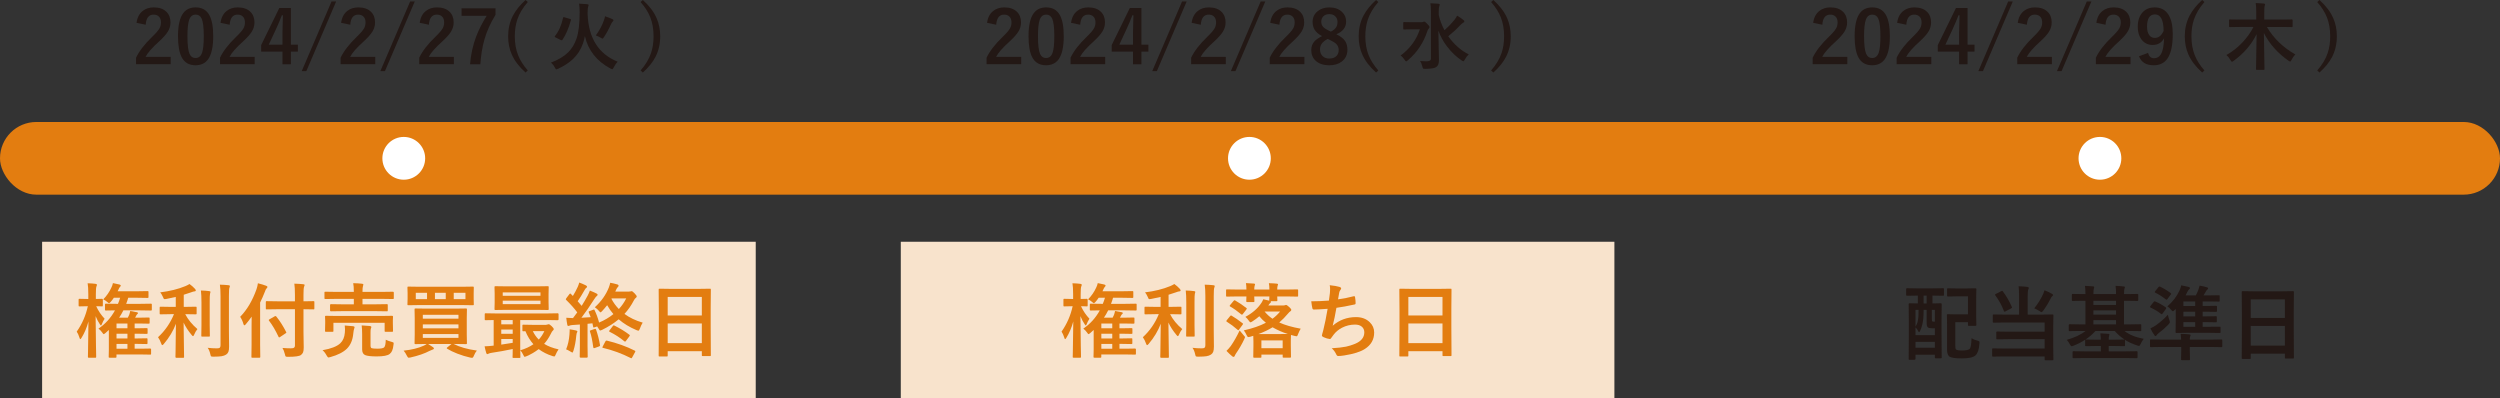 <?xml version="1.0" encoding="UTF-8"?><svg id="b" xmlns="http://www.w3.org/2000/svg" viewBox="0 0 614.364 97.906"><rect x="0" y="0" width="614.364" height="97.906" fill="#333333" stroke="none"/><defs><style>.d{fill:#fff;}.e{fill:#f8e3cc;}.f{fill:#e37d10;}.g{fill:#231815;}</style></defs><g id="c"><g><rect class="f" x="0" y="29.977" width="614.364" height="17.858" rx="8.929" ry="8.929"/><circle class="d" cx="99.225" cy="38.906" r="5.257"/><circle class="d" cx="307.037" cy="38.906" r="5.257"/><circle class="d" cx="516.05" cy="38.906" r="5.257"/><g><path class="g" d="M33.556,5.616c.164-1.295,.677-2.276,1.538-2.944,.727-.568,1.626-.853,2.698-.853,1.342,0,2.379,.363,3.111,1.09,.662,.65,.993,1.521,.993,2.61,0,.82-.229,1.591-.686,2.312-.41,.645-1.107,1.424-2.092,2.338-1.734,1.553-2.851,2.824-3.349,3.814h6.179v1.802h-8.517v-1.6c.779-1.629,2.089-3.328,3.929-5.098,.938-.902,1.55-1.611,1.837-2.127,.24-.428,.36-.914,.36-1.459,0-.639-.185-1.128-.554-1.468-.316-.293-.732-.439-1.248-.439-1.189,0-1.84,.829-1.951,2.487l-2.25-.466Z"/><path class="g" d="M48.084,1.819c1.523,0,2.637,.618,3.34,1.854,.65,1.154,.976,2.889,.976,5.203,0,2.648-.425,4.553-1.274,5.713-.709,.967-1.737,1.45-3.085,1.45-1.541,0-2.657-.63-3.349-1.89-.633-1.16-.949-2.906-.949-5.238,0-2.637,.428-4.529,1.283-5.678,.703-.943,1.723-1.415,3.059-1.415Zm0,1.775c-.773,0-1.307,.431-1.6,1.292-.281,.809-.422,2.142-.422,3.999,0,2.127,.176,3.583,.527,4.368,.293,.668,.776,1.002,1.45,1.002,.791,0,1.336-.448,1.635-1.345,.27-.814,.404-2.156,.404-4.025,0-2.115-.176-3.554-.527-4.315-.293-.65-.782-.976-1.468-.976Z"/><path class="g" d="M54.193,5.616c.164-1.295,.677-2.276,1.538-2.944,.727-.568,1.626-.853,2.698-.853,1.342,0,2.379,.363,3.111,1.09,.662,.65,.993,1.521,.993,2.61,0,.82-.229,1.591-.686,2.312-.41,.645-1.107,1.424-2.092,2.338-1.734,1.553-2.851,2.824-3.349,3.814h6.179v1.802h-8.517v-1.6c.779-1.629,2.089-3.328,3.929-5.098,.938-.902,1.55-1.611,1.837-2.127,.24-.428,.36-.914,.36-1.459,0-.639-.185-1.128-.554-1.468-.316-.293-.732-.439-1.248-.439-1.189,0-1.84,.829-1.951,2.487l-2.25-.466Z"/><path class="g" d="M71.49,1.96V10.978h1.714v1.696h-1.714v3.111h-2.074v-3.111h-5.238v-1.591l4.465-9.123h2.848Zm-2.074,9.018v-3.023c0-.961,.035-2.364,.105-4.21h-.246c-.41,1.078-.92,2.276-1.529,3.595l-1.696,3.639h3.366Z"/><path class="g" d="M82.608,.36l-7.33,17.121h-1.134L81.474,.36h1.134Z"/><path class="g" d="M83.83,5.616c.164-1.295,.677-2.276,1.538-2.944,.727-.568,1.626-.853,2.698-.853,1.342,0,2.379,.363,3.111,1.09,.662,.65,.993,1.521,.993,2.61,0,.82-.229,1.591-.686,2.312-.41,.645-1.107,1.424-2.092,2.338-1.734,1.553-2.851,2.824-3.349,3.814h6.179v1.802h-8.517v-1.6c.779-1.629,2.089-3.328,3.929-5.098,.938-.902,1.55-1.611,1.837-2.127,.24-.428,.36-.914,.36-1.459,0-.639-.185-1.128-.554-1.468-.316-.293-.732-.439-1.248-.439-1.189,0-1.84,.829-1.951,2.487l-2.25-.466Z"/><path class="g" d="M101.926,.36l-7.33,17.121h-1.134L100.792,.36h1.134Z"/><path class="g" d="M103.148,5.616c.164-1.295,.677-2.276,1.538-2.944,.727-.568,1.626-.853,2.698-.853,1.342,0,2.379,.363,3.111,1.09,.662,.65,.993,1.521,.993,2.61,0,.82-.229,1.591-.686,2.312-.41,.645-1.107,1.424-2.092,2.338-1.734,1.553-2.851,2.824-3.349,3.814h6.179v1.802h-8.517v-1.6c.779-1.629,2.089-3.328,3.929-5.098,.938-.902,1.55-1.611,1.837-2.127,.24-.428,.36-.914,.36-1.459,0-.639-.185-1.128-.554-1.468-.316-.293-.732-.439-1.248-.439-1.189,0-1.84,.829-1.951,2.487l-2.25-.466Z"/><path class="g" d="M121.772,2.048v1.6c-1.219,1.969-2.124,3.979-2.716,6.029-.521,1.811-.858,3.847-1.011,6.108h-2.531c.199-2.42,.7-4.69,1.503-6.812,.621-1.629,1.479-3.325,2.575-5.089h-6.17v-1.837h8.35Z"/><path class="g" d="M129.7,.501c-1.219,1.389-2.077,2.824-2.575,4.307-.41,1.219-.615,2.587-.615,4.104,0,1.74,.272,3.293,.817,4.658,.504,1.271,1.295,2.52,2.373,3.744l-.545,.51c-1.582-1.406-2.713-2.886-3.393-4.438-.592-1.342-.888-2.833-.888-4.474,0-1.852,.39-3.533,1.169-5.045,.697-1.336,1.734-2.625,3.111-3.867l.545,.501Z"/><path class="g" d="M151.804,15.17c-.404,.404-.735,.873-.993,1.406-.135,.287-.255,.431-.36,.431-.076,0-.214-.053-.413-.158-3.416-1.828-5.517-4.491-6.302-7.989-.135,.715-.29,1.312-.466,1.793-.527,1.523-1.351,2.812-2.47,3.867-.938,.891-2.153,1.685-3.647,2.382-.234,.094-.378,.141-.431,.141-.111,0-.231-.138-.36-.413-.24-.492-.565-.905-.976-1.239,1.834-.697,3.255-1.55,4.263-2.558,.879-.879,1.547-1.978,2.004-3.296,.527-1.471,.791-3.636,.791-6.495,0-.873-.044-1.588-.132-2.145,.592,.018,1.266,.062,2.021,.132,.217,.035,.325,.117,.325,.246,0,.076-.041,.196-.123,.36-.076,.217-.12,.656-.132,1.318v.554c.24,5.889,2.707,9.776,7.4,11.663Zm-13.087-10.925l1.389,.413c.146,.047,.22,.103,.22,.167,0,.023-.009,.064-.026,.123-.545,1.986-1.239,3.601-2.083,4.843-.059,.076-.12,.114-.185,.114-.041,0-.114-.021-.22-.062l-1.292-.642c-.141-.07-.211-.138-.211-.202,0-.035,.023-.082,.07-.141,.92-1.119,1.585-2.616,1.995-4.491,.029-.111,.076-.167,.141-.167,.029,0,.097,.015,.202,.044Zm7.699,4.465c.908-1.254,1.57-2.484,1.986-3.691,.158-.434,.252-.773,.281-1.02,.738,.252,1.327,.478,1.767,.677,.205,.105,.308,.208,.308,.308s-.053,.196-.158,.29c-.158,.129-.29,.319-.396,.571-.562,1.248-1.157,2.341-1.784,3.278-.164,.252-.278,.378-.343,.378-.076,0-.22-.073-.431-.22-.434-.252-.844-.442-1.23-.571Z"/><path class="g" d="M157.974,0c1.57,1.412,2.698,2.897,3.384,4.456,.592,1.348,.888,2.833,.888,4.456,0,1.869-.387,3.557-1.16,5.062-.691,1.33-1.729,2.613-3.111,3.85l-.554-.51c1.225-1.389,2.083-2.821,2.575-4.298,.41-1.213,.615-2.581,.615-4.104,0-1.746-.27-3.299-.809-4.658-.51-1.283-1.304-2.534-2.382-3.753l.554-.501Z"/></g><g><path class="g" d="M242.569,5.616c.164-1.295,.677-2.276,1.538-2.944,.727-.568,1.626-.853,2.698-.853,1.342,0,2.379,.363,3.111,1.09,.662,.65,.993,1.521,.993,2.61,0,.82-.229,1.591-.686,2.312-.41,.645-1.107,1.424-2.092,2.338-1.734,1.553-2.851,2.824-3.349,3.814h6.179v1.802h-8.517v-1.6c.779-1.629,2.089-3.328,3.929-5.098,.938-.902,1.55-1.611,1.837-2.127,.24-.428,.36-.914,.36-1.459,0-.639-.185-1.128-.554-1.468-.316-.293-.732-.439-1.248-.439-1.189,0-1.84,.829-1.951,2.487l-2.25-.466Z"/><path class="g" d="M257.098,1.819c1.523,0,2.637,.618,3.34,1.854,.65,1.154,.976,2.889,.976,5.203,0,2.648-.425,4.553-1.274,5.713-.709,.967-1.737,1.45-3.085,1.45-1.541,0-2.657-.63-3.349-1.89-.633-1.16-.949-2.906-.949-5.238,0-2.637,.428-4.529,1.283-5.678,.703-.943,1.723-1.415,3.059-1.415Zm0,1.775c-.773,0-1.307,.431-1.6,1.292-.281,.809-.422,2.142-.422,3.999,0,2.127,.176,3.583,.527,4.368,.293,.668,.776,1.002,1.45,1.002,.791,0,1.336-.448,1.635-1.345,.27-.814,.404-2.156,.404-4.025,0-2.115-.176-3.554-.527-4.315-.293-.65-.782-.976-1.468-.976Z"/><path class="g" d="M263.206,5.616c.164-1.295,.677-2.276,1.538-2.944,.727-.568,1.626-.853,2.698-.853,1.342,0,2.379,.363,3.111,1.09,.662,.65,.993,1.521,.993,2.61,0,.82-.229,1.591-.686,2.312-.41,.645-1.107,1.424-2.092,2.338-1.734,1.553-2.851,2.824-3.349,3.814h6.179v1.802h-8.517v-1.6c.779-1.629,2.089-3.328,3.929-5.098,.938-.902,1.55-1.611,1.837-2.127,.24-.428,.36-.914,.36-1.459,0-.639-.185-1.128-.554-1.468-.316-.293-.732-.439-1.248-.439-1.189,0-1.84,.829-1.951,2.487l-2.25-.466Z"/><path class="g" d="M280.503,1.96V10.978h1.714v1.696h-1.714v3.111h-2.074v-3.111h-5.238v-1.591l4.465-9.123h2.848Zm-2.074,9.018v-3.023c0-.961,.035-2.364,.105-4.21h-.246c-.41,1.078-.92,2.276-1.529,3.595l-1.696,3.639h3.366Z"/><path class="g" d="M291.621,.36l-7.33,17.121h-1.134L290.487,.36h1.134Z"/><path class="g" d="M292.843,5.616c.164-1.295,.677-2.276,1.538-2.944,.727-.568,1.626-.853,2.698-.853,1.342,0,2.379,.363,3.111,1.09,.662,.65,.993,1.521,.993,2.61,0,.82-.229,1.591-.686,2.312-.41,.645-1.107,1.424-2.092,2.338-1.734,1.553-2.851,2.824-3.349,3.814h6.179v1.802h-8.517v-1.6c.779-1.629,2.089-3.328,3.929-5.098,.938-.902,1.55-1.611,1.837-2.127,.24-.428,.36-.914,.36-1.459,0-.639-.185-1.128-.554-1.468-.316-.293-.732-.439-1.248-.439-1.189,0-1.84,.829-1.951,2.487l-2.25-.466Z"/><path class="g" d="M310.939,.36l-7.33,17.121h-1.134L309.806,.36h1.134Z"/><path class="g" d="M312.161,5.616c.164-1.295,.677-2.276,1.538-2.944,.727-.568,1.626-.853,2.698-.853,1.342,0,2.379,.363,3.111,1.09,.662,.65,.993,1.521,.993,2.61,0,.82-.229,1.591-.686,2.312-.41,.645-1.107,1.424-2.092,2.338-1.734,1.553-2.851,2.824-3.349,3.814h6.179v1.802h-8.517v-1.6c.779-1.629,2.089-3.328,3.929-5.098,.938-.902,1.55-1.611,1.837-2.127,.24-.428,.36-.914,.36-1.459,0-.639-.185-1.128-.554-1.468-.316-.293-.732-.439-1.248-.439-1.189,0-1.84,.829-1.951,2.487l-2.25-.466Z"/><path class="g" d="M328.395,8.42c1.049,.498,1.778,1.066,2.188,1.705,.357,.557,.536,1.257,.536,2.101,0,1.225-.457,2.188-1.371,2.892-.791,.615-1.811,.923-3.059,.923-1.459,0-2.59-.378-3.393-1.134-.703-.662-1.055-1.532-1.055-2.61,0-.826,.243-1.518,.729-2.074,.41-.469,1.055-.92,1.934-1.354-.885-.457-1.512-.999-1.881-1.626-.305-.521-.457-1.148-.457-1.881,0-1.078,.425-1.957,1.274-2.637,.756-.604,1.699-.905,2.83-.905,1.301,0,2.341,.366,3.12,1.099,.68,.633,1.02,1.424,1.02,2.373,0,1.424-.806,2.467-2.417,3.129Zm-2.118,1.134c-.697,.387-1.192,.791-1.485,1.213-.27,.393-.404,.855-.404,1.389,0,.715,.231,1.277,.694,1.688,.41,.363,.94,.545,1.591,.545,.762,0,1.348-.211,1.758-.633,.363-.369,.545-.855,.545-1.459,0-.574-.179-1.052-.536-1.433-.322-.334-.87-.686-1.644-1.055l-.519-.255Zm.791-1.784c.627-.328,1.063-.697,1.31-1.107,.205-.346,.308-.773,.308-1.283,0-.615-.217-1.102-.65-1.459-.363-.299-.817-.448-1.362-.448-.633,0-1.131,.188-1.494,.562-.322,.334-.483,.771-.483,1.31,0,.51,.155,.932,.466,1.266,.281,.311,.75,.621,1.406,.932l.501,.229Z"/><path class="g" d="M338.713,.501c-1.219,1.389-2.077,2.824-2.575,4.307-.41,1.219-.615,2.587-.615,4.104,0,1.74,.272,3.293,.817,4.658,.504,1.271,1.295,2.52,2.373,3.744l-.545,.51c-1.582-1.406-2.713-2.886-3.393-4.438-.592-1.342-.888-2.833-.888-4.474,0-1.852,.39-3.533,1.169-5.045,.697-1.336,1.734-2.625,3.111-3.867l.545,.501Z"/><path class="g" d="M344.188,13.649c2.303-1.699,3.882-3.847,4.737-6.442h-2.021l-1.872,.035c-.094,0-.149-.012-.167-.035s-.026-.076-.026-.158v-1.424c0-.1,.012-.158,.035-.176s.076-.026,.158-.026l1.872,.035h2.417c.193,0,.337-.023,.431-.07l.123-.062c.035-.018,.064-.026,.088-.026,.176,0,.428,.179,.756,.536,.387,.387,.58,.659,.58,.817,0,.117-.062,.237-.185,.36-.135,.135-.252,.349-.352,.642-.955,2.889-2.558,5.282-4.808,7.181-.205,.17-.337,.255-.396,.255-.088,0-.208-.12-.36-.36-.281-.445-.618-.806-1.011-1.081Zm16.761-.272c-.398,.352-.735,.788-1.011,1.31-.141,.252-.249,.378-.325,.378-.07,0-.214-.073-.431-.22-1.359-.926-2.561-2.08-3.604-3.463-.932-1.23-1.632-2.517-2.101-3.858,.006,.902,.032,2.323,.079,4.263,.041,1.488,.062,2.508,.062,3.059,0,.803-.24,1.356-.721,1.661-.363,.258-1.245,.396-2.646,.413-.287,0-.46-.026-.519-.079-.053-.047-.114-.199-.185-.457-.146-.604-.343-1.066-.589-1.389,.416,.041,.858,.062,1.327,.062,.152,0,.305-.003,.457-.009,.598-.018,.896-.208,.896-.571V2.865c0-.896-.041-1.582-.123-2.057,.943,.029,1.603,.064,1.978,.105,.205,.023,.308,.091,.308,.202,0,.076-.018,.164-.053,.264-.047,.117-.07,.185-.07,.202-.076,.234-.114,.656-.114,1.266v.826c.281,1.277,.75,2.525,1.406,3.744,.955-.838,1.79-1.708,2.505-2.61,.24-.293,.442-.612,.606-.958,.639,.381,1.148,.729,1.529,1.046,.17,.141,.255,.261,.255,.36,0,.117-.085,.22-.255,.308-.223,.111-.539,.381-.949,.809-.668,.738-1.588,1.585-2.76,2.54,1.412,1.998,3.094,3.486,5.045,4.465Z"/><path class="g" d="M366.987,0c1.57,1.412,2.698,2.897,3.384,4.456,.592,1.348,.888,2.833,.888,4.456,0,1.869-.387,3.557-1.16,5.062-.691,1.33-1.729,2.613-3.111,3.85l-.554-.51c1.225-1.389,2.083-2.821,2.575-4.298,.41-1.213,.615-2.581,.615-4.104,0-1.746-.27-3.299-.809-4.658-.51-1.283-1.304-2.534-2.382-3.753l.554-.501Z"/></g><g><path class="g" d="M445.582,5.616c.164-1.295,.677-2.276,1.538-2.944,.727-.568,1.626-.853,2.698-.853,1.342,0,2.379,.363,3.111,1.09,.662,.65,.993,1.521,.993,2.61,0,.82-.229,1.591-.686,2.312-.41,.645-1.107,1.424-2.092,2.338-1.734,1.553-2.851,2.824-3.349,3.814h6.179v1.802h-8.517v-1.6c.779-1.629,2.089-3.328,3.929-5.098,.938-.902,1.55-1.611,1.837-2.127,.24-.428,.36-.914,.36-1.459,0-.639-.185-1.128-.554-1.468-.316-.293-.732-.439-1.248-.439-1.189,0-1.84,.829-1.951,2.487l-2.25-.466Z"/><path class="g" d="M460.11,1.819c1.523,0,2.637,.618,3.34,1.854,.65,1.154,.976,2.889,.976,5.203,0,2.648-.425,4.553-1.274,5.713-.709,.967-1.737,1.45-3.085,1.45-1.541,0-2.657-.63-3.349-1.89-.633-1.16-.949-2.906-.949-5.238,0-2.637,.428-4.529,1.283-5.678,.703-.943,1.723-1.415,3.059-1.415Zm0,1.775c-.773,0-1.307,.431-1.6,1.292-.281,.809-.422,2.142-.422,3.999,0,2.127,.176,3.583,.527,4.368,.293,.668,.776,1.002,1.45,1.002,.791,0,1.336-.448,1.635-1.345,.27-.814,.404-2.156,.404-4.025,0-2.115-.176-3.554-.527-4.315-.293-.65-.782-.976-1.468-.976Z"/><path class="g" d="M466.219,5.616c.164-1.295,.677-2.276,1.538-2.944,.727-.568,1.626-.853,2.698-.853,1.342,0,2.379,.363,3.111,1.09,.662,.65,.993,1.521,.993,2.61,0,.82-.229,1.591-.686,2.312-.41,.645-1.107,1.424-2.092,2.338-1.734,1.553-2.851,2.824-3.349,3.814h6.179v1.802h-8.517v-1.6c.779-1.629,2.089-3.328,3.929-5.098,.938-.902,1.55-1.611,1.837-2.127,.24-.428,.36-.914,.36-1.459,0-.639-.185-1.128-.554-1.468-.316-.293-.732-.439-1.248-.439-1.189,0-1.84,.829-1.951,2.487l-2.25-.466Z"/><path class="g" d="M483.516,1.96V10.978h1.714v1.696h-1.714v3.111h-2.074v-3.111h-5.238v-1.591l4.465-9.123h2.848Zm-2.074,9.018v-3.023c0-.961,.035-2.364,.105-4.21h-.246c-.41,1.078-.92,2.276-1.529,3.595l-1.696,3.639h3.366Z"/><path class="g" d="M494.634,.36l-7.33,17.121h-1.134L493.5,.36h1.134Z"/><path class="g" d="M495.855,5.616c.164-1.295,.677-2.276,1.538-2.944,.727-.568,1.626-.853,2.698-.853,1.342,0,2.379,.363,3.111,1.09,.662,.65,.993,1.521,.993,2.61,0,.82-.229,1.591-.686,2.312-.41,.645-1.107,1.424-2.092,2.338-1.734,1.553-2.851,2.824-3.349,3.814h6.179v1.802h-8.517v-1.6c.779-1.629,2.089-3.328,3.929-5.098,.938-.902,1.55-1.611,1.837-2.127,.24-.428,.36-.914,.36-1.459,0-.639-.185-1.128-.554-1.468-.316-.293-.732-.439-1.248-.439-1.189,0-1.84,.829-1.951,2.487l-2.25-.466Z"/><path class="g" d="M513.952,.36l-7.33,17.121h-1.134l7.33-17.121h1.134Z"/><path class="g" d="M515.174,5.616c.164-1.295,.677-2.276,1.538-2.944,.727-.568,1.626-.853,2.698-.853,1.342,0,2.379,.363,3.111,1.09,.662,.65,.993,1.521,.993,2.61,0,.82-.229,1.591-.686,2.312-.41,.645-1.107,1.424-2.092,2.338-1.734,1.553-2.851,2.824-3.349,3.814h6.179v1.802h-8.517v-1.6c.779-1.629,2.089-3.328,3.929-5.098,.938-.902,1.55-1.611,1.837-2.127,.24-.428,.36-.914,.36-1.459,0-.639-.185-1.128-.554-1.468-.316-.293-.732-.439-1.248-.439-1.189,0-1.84,.829-1.951,2.487l-2.25-.466Z"/><path class="g" d="M527.865,12.999c.24,.873,.721,1.31,1.441,1.31,.844,0,1.468-.419,1.872-1.257,.375-.791,.583-2.004,.624-3.639-.58,1.09-1.515,1.635-2.804,1.635-1.143,0-2.057-.451-2.742-1.354-.609-.803-.914-1.828-.914-3.076,0-1.582,.425-2.807,1.274-3.674,.732-.75,1.688-1.125,2.865-1.125,1.512,0,2.646,.595,3.401,1.784,.709,1.107,1.063,2.707,1.063,4.799,0,2.836-.466,4.875-1.397,6.117-.762,1.014-1.857,1.521-3.287,1.521-1.852,0-3.056-.738-3.612-2.215l2.215-.826Zm3.832-5.405c-.018-2.701-.727-4.052-2.127-4.052-1.295,0-1.942,1.008-1.942,3.023,0,.92,.193,1.626,.58,2.118,.334,.422,.771,.633,1.31,.633,.949,0,1.676-.574,2.18-1.723Z"/><path class="g" d="M541.726,.501c-1.219,1.389-2.077,2.824-2.575,4.307-.41,1.219-.615,2.587-.615,4.104,0,1.74,.272,3.293,.817,4.658,.504,1.271,1.295,2.52,2.373,3.744l-.545,.51c-1.582-1.406-2.713-2.886-3.393-4.438-.592-1.342-.888-2.833-.888-4.474,0-1.852,.39-3.533,1.169-5.045,.697-1.336,1.734-2.625,3.111-3.867l.545,.501Z"/><path class="g" d="M550.295,6.627l-2.303,.035c-.1,0-.161-.015-.185-.044-.018-.023-.026-.082-.026-.176v-1.459c0-.1,.012-.161,.035-.185,.023-.018,.082-.026,.176-.026l2.303,.035h4.166v-1.714c0-1.09-.044-1.869-.132-2.338,.791,.023,1.465,.064,2.021,.123,.188,.023,.281,.085,.281,.185,0,.064-.018,.149-.053,.255l-.07,.211c-.047,.176-.07,.68-.07,1.512v1.767h4.456l2.312-.035c.094,0,.149,.015,.167,.044,.018,.023,.026,.079,.026,.167v1.459c0,.105-.012,.17-.035,.193-.023,.018-.076,.026-.158,.026l-2.312-.035h-3.814c1.641,2.783,3.97,5.033,6.987,6.75-.363,.363-.671,.803-.923,1.318-.141,.287-.252,.431-.334,.431s-.208-.059-.378-.176c-2.684-1.869-4.714-4.146-6.091-6.829l.149,8.877c0,.082-.015,.132-.044,.149-.023,.018-.082,.026-.176,.026h-1.652c-.105,0-.167-.012-.185-.035-.018-.018-.026-.064-.026-.141,0-.135,.009-.639,.026-1.512,.064-2.584,.103-4.948,.114-7.093-1.254,2.561-3.144,4.755-5.669,6.583-.182,.135-.313,.202-.396,.202-.07,0-.185-.132-.343-.396-.275-.498-.612-.92-1.011-1.266,1.43-.785,2.763-1.834,3.999-3.146,1.113-1.189,1.995-2.438,2.646-3.744h-3.48Z"/><path class="g" d="M570,0c1.57,1.412,2.698,2.897,3.384,4.456,.592,1.348,.888,2.833,.888,4.456,0,1.869-.387,3.557-1.16,5.062-.691,1.33-1.729,2.613-3.111,3.85l-.554-.51c1.225-1.389,2.083-2.821,2.575-4.298,.41-1.213,.615-2.581,.615-4.104,0-1.746-.27-3.299-.809-4.658-.51-1.283-1.304-2.534-2.382-3.753l.554-.501Z"/></g><rect class="e" x="10.35" y="59.411" width="175.366" height="38.495"/><rect class="e" x="221.364" y="59.411" width="175.366" height="38.495"/><g><path class="f" d="M20.039,83.008c-.137,.228-.238,.342-.303,.342-.072,0-.137-.114-.195-.342-.208-.658-.436-1.162-.684-1.514,1.328-1.895,2.236-3.975,2.725-6.24h-.225l-1.816,.039c-.111,0-.176-.017-.195-.049-.02-.026-.029-.092-.029-.195v-1.396c0-.111,.013-.176,.039-.195s.088-.029,.186-.029l1.816,.039h.342v-1.172c0-1.179-.055-2.074-.166-2.686,.762,.02,1.41,.064,1.943,.137,.228,.045,.342,.12,.342,.225,0,.123-.039,.264-.117,.42-.098,.221-.146,.846-.146,1.875v1.201l1.523-.039c.13,0,.195,.074,.195,.225v1.396c0,.117-.013,.188-.039,.215-.02,.02-.072,.029-.156,.029-.013,0-.16-.007-.439-.02-.299-.007-.635-.014-1.006-.02,.553,1.178,1.247,2.203,2.08,3.076-.28,.41-.511,.862-.693,1.357-.084,.201-.153,.303-.205,.303-.045,0-.137-.102-.273-.303-.371-.534-.719-1.201-1.045-2.002,.006,2.291,.036,4.7,.088,7.227,.006,.579,.02,1.289,.039,2.129,.006,.391,.01,.605,.01,.645,0,.11-.013,.176-.039,.195s-.084,.029-.176,.029h-1.582c-.111,0-.179-.014-.205-.039-.02-.026-.029-.088-.029-.186,0-.02,.01-.476,.029-1.367,.059-2.617,.094-5.059,.107-7.324-.417,1.529-.983,2.867-1.699,4.014Zm4.16-2.256c1.673-1.12,3.027-2.614,4.062-4.482-.645,.006-1.217,.016-1.719,.029l-.508,.01c-.111,0-.179-.014-.205-.039-.02-.026-.029-.085-.029-.176v-1.25c0-.104,.013-.166,.039-.186s.091-.029,.195-.029l2.686,.039h.273c.221-.521,.397-1.02,.527-1.494h-1.543c-.293,.436-.547,.768-.762,.996-.208,.228-.348,.342-.42,.342-.052,0-.205-.107-.459-.322-.248-.229-.566-.439-.957-.635,.833-.84,1.498-1.801,1.992-2.881,.182-.358,.309-.727,.381-1.104,.436,.078,.97,.191,1.602,.342,.215,.064,.322,.159,.322,.283,0,.091-.075,.208-.225,.352-.104,.11-.238,.357-.4,.742l-.137,.283h4.941l2.422-.039c.104,0,.166,.013,.186,.039,.02,.025,.029,.088,.029,.186v1.23c0,.11-.013,.176-.039,.195s-.084,.029-.176,.029l-2.422-.039h-2.344c-.104,.396-.27,.895-.498,1.494h3.379l2.686-.039c.111,0,.179,.013,.205,.039,.02,.025,.029,.084,.029,.176v1.25c0,.104-.013,.166-.039,.186s-.091,.029-.195,.029l-2.686-.039h-4.072c-.338,.677-.687,1.275-1.045,1.797h2.139c.156-.293,.27-.527,.342-.703,.117-.346,.199-.658,.244-.938,.612,.098,1.162,.198,1.65,.303,.176,.039,.264,.107,.264,.205,0,.078-.045,.156-.137,.234-.091,.059-.179,.166-.264,.322l-.303,.576h1.064l2.256-.039c.117,0,.189,.013,.215,.039,.02,.025,.029,.084,.029,.176v1.084c0,.098-.013,.157-.039,.181-.026,.022-.094,.034-.205,.034l-2.256-.039h-1.182v1.172h.684l2.275-.039c.104,0,.169,.013,.195,.039,.02,.025,.029,.084,.029,.176v.986c0,.098-.011,.157-.034,.181-.023,.022-.086,.034-.19,.034l-2.275-.039h-.684v1.162h.645l2.295-.039c.104,0,.169,.013,.195,.039,.02,.025,.029,.084,.029,.176v.967c0,.104-.011,.169-.034,.195-.023,.025-.086,.039-.19,.039l-2.295-.039h-.645v1.182h1.377l2.461-.039c.137,0,.205,.064,.205,.195v1.064c0,.11-.013,.179-.039,.205-.02,.02-.075,.029-.166,.029l-2.461-.039h-5.84v.576c0,.104-.013,.169-.039,.195-.026,.02-.084,.029-.176,.029h-1.465c-.111,0-.179-.014-.205-.039-.02-.026-.029-.088-.029-.186l.039-1.729v-4.863l-.82,.742c-.241,.195-.387,.293-.439,.293-.072,0-.199-.141-.381-.42-.254-.365-.56-.684-.918-.957Zm4.434-.078h2.686v-1.172h-2.686v1.172Zm0,2.5h2.686v-1.162h-2.686v1.162Zm0,2.52h2.686v-1.182h-2.686v1.182Z"/><path class="f" d="M41.894,77.207l-2.441,.039c-.104,0-.166-.014-.186-.039-.02-.026-.029-.085-.029-.176v-1.445c0-.104,.013-.166,.039-.186s.084-.029,.176-.029l2.441,.039h1.299v-2.441c-.977,.228-1.758,.394-2.344,.498-.182,.032-.306,.049-.371,.049-.111,0-.195-.046-.254-.137-.039-.059-.104-.202-.195-.43-.208-.469-.426-.837-.654-1.104,2.344-.287,4.404-.798,6.182-1.533,.377-.156,.716-.329,1.016-.518,.501,.357,.951,.755,1.348,1.191,.13,.156,.195,.283,.195,.381,0,.162-.127,.244-.381,.244-.124,.006-.417,.094-.879,.264-1.009,.332-1.576,.518-1.699,.557v2.979h.518l2.422-.039c.104,0,.169,.013,.195,.039,.02,.025,.029,.084,.029,.176v1.445c0,.104-.016,.166-.049,.186-.02,.02-.078,.029-.176,.029l-2.422-.039h-.156c.709,1.348,1.709,2.568,2.998,3.662-.299,.357-.566,.816-.801,1.377-.098,.24-.189,.361-.273,.361s-.199-.095-.342-.283c-.873-1.049-1.533-2.067-1.982-3.057l.117,8.467c0,.091-.016,.146-.049,.166-.026,.02-.088,.029-.186,.029h-1.67c-.143,0-.215-.065-.215-.195,0-.039,.01-.463,.029-1.27,.052-2.363,.082-4.662,.088-6.895-.645,1.725-1.637,3.379-2.979,4.961-.163,.188-.283,.283-.361,.283-.098,0-.182-.114-.254-.342-.234-.658-.501-1.191-.801-1.602,1.706-1.569,3.011-3.457,3.916-5.664h-.859Zm7.48-5.82c.788,.02,1.478,.071,2.07,.156,.189,.02,.283,.094,.283,.225,0,.013-.039,.159-.117,.439-.052,.188-.078,.901-.078,2.139v5.518l.039,2.646c0,.098-.011,.157-.034,.181-.023,.022-.083,.034-.181,.034h-1.67c-.104,0-.166-.014-.186-.039-.02-.026-.029-.085-.029-.176l.039-2.646v-5.498c0-1.257-.045-2.25-.137-2.979Zm1.66,14.082c.742,.091,1.504,.137,2.285,.137,.352,0,.586-.059,.703-.176,.117-.111,.176-.312,.176-.605v-12.012c0-1.191-.052-2.146-.156-2.861,.82,.02,1.533,.064,2.139,.137,.215,.02,.322,.094,.322,.225,0,.091-.039,.23-.117,.42-.084,.156-.127,.833-.127,2.031v8.447l.039,3.975c0,.553-.055,.973-.166,1.26-.111,.286-.296,.514-.557,.684-.299,.201-.68,.338-1.143,.41-.43,.064-1.094,.101-1.992,.107-.326,0-.518-.033-.576-.098-.059-.059-.121-.241-.186-.547-.143-.645-.358-1.156-.645-1.533Z"/><path class="f" d="M59.023,77.852c1.693-1.732,3.034-4.001,4.023-6.807,.169-.521,.28-1,.332-1.436,.873,.221,1.546,.426,2.021,.615,.215,.078,.322,.179,.322,.303,0,.11-.075,.23-.225,.361-.13,.11-.264,.377-.4,.801-.391,.989-.781,1.875-1.172,2.656v10.322l.039,3.018c0,.104-.013,.169-.039,.195-.026,.02-.088,.029-.186,.029h-1.738c-.104,0-.166-.014-.186-.039-.02-.026-.029-.088-.029-.186l.039-3.018v-4.541c0-1.003,.006-1.774,.02-2.314-.417,.605-.898,1.23-1.445,1.875-.15,.176-.264,.264-.342,.264s-.156-.107-.234-.322c-.163-.619-.43-1.211-.801-1.777Zm9.238-1.865l-2.725,.039c-.104,0-.166-.014-.186-.039-.02-.026-.029-.085-.029-.176v-1.582c0-.111,.013-.176,.039-.195s.084-.029,.176-.029l2.725,.039h4.219v-1.504c0-1.27-.049-2.214-.146-2.832,.833,.02,1.569,.064,2.207,.137,.215,.02,.322,.091,.322,.215,0,.078-.049,.225-.146,.439-.091,.228-.137,.889-.137,1.982v1.562l2.461-.039c.104,0,.166,.013,.186,.039,.02,.025,.029,.088,.029,.186v1.582c0,.104-.013,.166-.039,.186s-.084,.029-.176,.029l-2.461-.039v5.537l.059,3.848c0,.54-.052,.94-.156,1.201-.098,.24-.267,.459-.508,.654-.377,.306-1.442,.459-3.193,.459-.326,0-.521-.033-.586-.098-.052-.053-.111-.225-.176-.518-.176-.69-.377-1.211-.605-1.562,.736,.059,1.387,.088,1.953,.088,.137,0,.254-.004,.352-.01,.508,0,.762-.222,.762-.664v-8.936h-4.219Zm-2.148,2.822c-.052-.072-.078-.124-.078-.156,0-.046,.075-.114,.225-.205l1.26-.723c.078-.046,.137-.068,.176-.068,.045,0,.114,.042,.205,.127,.885,1.094,1.693,2.363,2.422,3.809,.033,.052,.049,.094,.049,.127,0,.059-.078,.133-.234,.225l-1.299,.869c-.124,.078-.205,.117-.244,.117-.045,0-.098-.062-.156-.186-.742-1.576-1.517-2.888-2.324-3.936Z"/><path class="f" d="M79.257,86.064c2.096-.365,3.555-.935,4.375-1.709,.651-.619,1.022-1.488,1.113-2.607,.026-.312,.039-.596,.039-.85,0-.307-.023-.609-.068-.908,.729,.039,1.422,.098,2.08,.176,.228,.039,.342,.127,.342,.264,0,.052-.039,.186-.117,.4-.072,.162-.14,.55-.205,1.162-.143,1.568-.664,2.799-1.562,3.691-.885,.872-2.243,1.562-4.072,2.07-.248,.064-.4,.098-.459,.098-.117,0-.267-.16-.449-.479-.312-.58-.651-1.016-1.016-1.309Zm4.824-9.6l-2.764,.039c-.137,0-.205-.072-.205-.215v-1.328c0-.144,.068-.215,.205-.215l2.764,.039h2.871v-1.338h-4.395l-2.578,.039c-.117,0-.189-.017-.215-.049-.02-.026-.029-.088-.029-.186v-1.367c0-.092,.016-.146,.049-.166,.026-.02,.091-.029,.195-.029l2.578,.039h4.395v-.039c0-.932-.052-1.631-.156-2.1,.866,.02,1.598,.064,2.197,.137,.202,.025,.303,.094,.303,.205,0,.084-.033,.218-.098,.4-.078,.195-.117,.647-.117,1.357v.039h4.873l2.607-.039c.143,0,.215,.064,.215,.195v1.367c0,.11-.013,.179-.039,.205-.026,.02-.084,.029-.176,.029l-2.607-.039h-4.873v1.338h3.232l2.744-.039c.117,0,.186,.013,.205,.039,.02,.025,.029,.084,.029,.176v1.328c0,.104-.013,.166-.039,.186s-.091,.029-.195,.029l-2.744-.039h-8.232Zm9.6,1.182l2.676-.039c.15,0,.225,.068,.225,.205l-.039,.869v.723l.039,1.924c0,.098-.011,.157-.034,.181-.023,.022-.086,.034-.19,.034h-1.611c-.111,0-.176-.014-.195-.039-.02-.026-.029-.085-.029-.176v-2.002h-12.588v2.002c0,.104-.013,.166-.039,.186s-.088,.029-.186,.029h-1.592c-.117,0-.189-.014-.215-.039-.02-.026-.029-.085-.029-.176l.039-1.924v-.596l-.039-.996c0-.098,.013-.156,.039-.176,.033-.02,.101-.029,.205-.029l2.656,.039h10.908Zm1.113,5.84c.404,.201,.882,.374,1.436,.518,.234,.064,.375,.113,.42,.146,.059,.045,.088,.123,.088,.234,0,.059-.01,.152-.029,.283-.072,.684-.192,1.204-.361,1.562-.13,.293-.329,.547-.596,.762-.495,.396-1.559,.596-3.193,.596-1.361,0-2.301-.107-2.822-.322-.495-.209-.742-.681-.742-1.416v-3.818c0-.756-.039-1.442-.117-2.061,.794,.039,1.458,.084,1.992,.137,.254,.039,.381,.12,.381,.244,0,.13-.039,.264-.117,.4-.052,.137-.078,.462-.078,.977v3.203c0,.352,.094,.562,.283,.635,.241,.078,.713,.117,1.416,.117,.846,0,1.387-.102,1.621-.303,.26-.209,.4-.84,.42-1.895Z"/><path class="f" d="M117.187,86.152c-.287,.338-.527,.752-.723,1.24-.091,.228-.169,.374-.234,.439-.059,.064-.15,.098-.273,.098-.098,0-.238-.02-.42-.059-1.029-.229-2.08-.551-3.154-.967-1.002-.391-1.836-.795-2.5-1.211-.078-.059-.117-.104-.117-.137,0-.039,.059-.107,.176-.205l1.025-.82h-5.762c.541,.338,.928,.592,1.162,.762,.176,.11,.264,.225,.264,.342,0,.137-.101,.228-.303,.273-.052,.013-.306,.12-.762,.322-1.23,.65-2.796,1.191-4.697,1.621-.202,.039-.348,.059-.439,.059-.143,0-.296-.173-.459-.518-.228-.482-.488-.889-.781-1.221,2.018-.215,3.685-.629,5-1.24,.326-.163,.55-.297,.674-.4l-2.754,.039c-.117,0-.186-.014-.205-.039-.02-.026-.029-.088-.029-.186l.039-2.1v-4.111l-.039-2.1c0-.111,.013-.176,.039-.195s.091-.029,.195-.029l2.754,.039h6.885l2.773-.039c.104,0,.169,.013,.195,.039,.02,.025,.029,.088,.029,.186l-.039,2.1v4.111l.039,2.1c0,.104-.013,.167-.039,.19-.026,.022-.088,.034-.186,.034l-2.773-.039h-.264c1.484,.762,3.385,1.302,5.703,1.621Zm-3.643-15.684l2.666-.039c.104,0,.169,.013,.195,.039,.02,.025,.029,.088,.029,.186l-.029,1.377v1.396l.029,1.357c0,.11-.016,.176-.049,.195-.02,.02-.078,.029-.176,.029l-2.666-.039h-10.527l-2.676,.039c-.104,0-.166-.014-.186-.039-.02-.026-.029-.088-.029-.186l.039-1.357v-1.396l-.039-1.377c0-.111,.013-.176,.039-.195s.084-.029,.176-.029l2.676,.039h10.527Zm-11.367,3.037h2.764v-1.553h-2.764v1.553Zm10.488,3.848h-8.76v.957h8.76v-.957Zm-8.76,3.34h8.76v-.967h-8.76v.967Zm8.76,2.334v-.938h-8.76v.938h8.76Zm-5.781-9.521h2.656v-1.553h-2.656v1.553Zm7.5,0v-1.553h-2.881v1.553h2.881Z"/><path class="f" d="M119.082,85.107c.677-.02,1.302-.065,1.875-.137,.078,0,.199-.014,.361-.039v-6.279c-.573,.006-1.081,.016-1.523,.029-.299,.006-.453,.01-.459,.01-.104,0-.166-.014-.186-.039-.02-.026-.029-.088-.029-.186v-1.26c0-.104,.013-.166,.039-.186s.084-.029,.176-.029l2.441,.039h12.842l2.441-.039c.137,0,.205,.071,.205,.215v1.26c0,.149-.068,.225-.205,.225l-2.441-.039h-6.777v6.699l.039,2.402c0,.104-.013,.166-.039,.186s-.084,.029-.176,.029h-1.484c-.104,0-.169-.014-.195-.039-.02-.026-.029-.085-.029-.176,0-.014,.006-.229,.02-.645,.006-.43,.013-.876,.02-1.338-1.745,.371-3.477,.684-5.195,.938-.326,.045-.566,.113-.723,.205-.163,.078-.27,.117-.322,.117-.124,0-.215-.107-.273-.322-.124-.365-.257-.898-.4-1.602Zm12.744-14.736l2.793-.039c.111,0,.176,.016,.195,.049,.02,.025,.029,.091,.029,.195l-.039,1.631v2.1l.039,1.631c0,.117-.013,.188-.039,.215-.026,.02-.088,.029-.186,.029l-2.793-.039h-7.285l-2.793,.039c-.111,0-.176-.017-.195-.049-.02-.026-.029-.092-.029-.195l.039-1.631v-2.1l-.039-1.631c0-.117,.013-.189,.039-.215,.026-.02,.088-.029,.186-.029l2.793,.039h7.285Zm-8.643,9.336h2.812v-1.055h-2.812v1.055Zm0,2.324h2.812v-1.045h-2.812v1.045Zm2.812,2.217v-.938h-2.812v1.377c1.419-.209,2.357-.355,2.812-.439Zm-2.451-12.393v.83h9.277v-.83h-9.277Zm9.277,2.891v-.859h-9.277v.859h9.277Zm-4.961,11.338c1.256-.371,2.331-.869,3.223-1.494-.801-.898-1.455-1.967-1.963-3.203-.215,.013-.387,.02-.518,.02-.104,0-.169-.017-.195-.049-.02-.026-.029-.092-.029-.195v-1.152c0-.111,.016-.176,.049-.195,.02-.02,.078-.029,.176-.029l2.197,.039h3.379c.111,0,.231-.026,.361-.078,.137-.053,.238-.078,.303-.078,.13,0,.365,.152,.703,.459,.358,.345,.537,.592,.537,.742,0,.143-.068,.264-.205,.361-.13,.078-.309,.357-.537,.84-.475,.95-1.016,1.758-1.621,2.422,.951,.599,2.132,1.051,3.545,1.357-.312,.455-.547,.882-.703,1.279-.117,.312-.238,.469-.361,.469-.065,0-.199-.029-.4-.088-1.289-.41-2.428-.983-3.418-1.719-.931,.716-1.937,1.302-3.018,1.758-.234,.091-.368,.137-.4,.137-.111,0-.231-.153-.361-.459-.228-.495-.475-.876-.742-1.143Zm4.541-2.637c.553-.593,1.012-1.286,1.377-2.08h-2.842c.397,.826,.885,1.52,1.465,2.08Z"/><path class="f" d="M157.939,79.287c-.273,.436-.498,.911-.674,1.426-.13,.371-.264,.557-.4,.557-.059,0-.205-.046-.439-.137-1.719-.729-3.18-1.618-4.385-2.666-1.146,.957-2.513,1.826-4.102,2.607-.234,.104-.381,.156-.439,.156-.091,0-.225-.16-.4-.479-.117-.202-.234-.381-.352-.537l-.625,.215c-.117,.039-.195,.059-.234,.059-.059,0-.101-.065-.127-.195l-.176-.84-1.201,.117v5.479l.039,2.637c0,.137-.072,.205-.215,.205h-1.533c-.143,0-.215-.068-.215-.205l.039-2.637v-5.303l-1.797,.127c-.332,.02-.586,.071-.762,.156-.104,.052-.205,.078-.303,.078-.117,0-.195-.107-.234-.322-.104-.541-.186-1.107-.244-1.699,.651,.045,1.1,.068,1.348,.068h.312c.241-.312,.586-.775,1.035-1.387-.697-.951-1.602-1.97-2.715-3.057-.065-.065-.098-.124-.098-.176,0-.039,.045-.127,.137-.264l.742-.977c.091-.117,.16-.176,.205-.176,.039,0,.091,.035,.156,.107,.065,.078,.153,.169,.264,.273,.143,.137,.221,.215,.234,.234,.475-.775,.875-1.523,1.201-2.246,.15-.339,.27-.69,.361-1.055,.547,.195,1.1,.433,1.66,.713,.176,.098,.264,.205,.264,.322,0,.104-.059,.191-.176,.264-.124,.071-.254,.23-.391,.479-.664,1.178-1.244,2.119-1.738,2.822,.208,.234,.534,.611,.977,1.133,.443-.69,.931-1.523,1.465-2.5,.241-.456,.426-.876,.557-1.26,.873,.357,1.426,.605,1.66,.742,.163,.091,.244,.186,.244,.283,0,.123-.072,.23-.215,.322-.137,.091-.345,.352-.625,.781-1.074,1.692-2.123,3.209-3.145,4.551,1.035-.053,1.797-.098,2.285-.137-.169-.476-.326-.863-.469-1.162-.026-.065-.039-.114-.039-.146,0-.078,.075-.141,.225-.186l.918-.342c.098-.033,.156-.049,.176-.049,.039,0,.088,.055,.146,.166,.43,.879,.797,1.891,1.104,3.037,1.354-.573,2.526-1.267,3.516-2.08-.553-.625-1.064-1.352-1.533-2.178-.449,.56-.856,1.031-1.221,1.416-.208,.228-.348,.342-.42,.342-.059,0-.172-.107-.342-.322-.28-.339-.628-.651-1.045-.938,1.582-1.433,2.731-3.057,3.447-4.873,.176-.482,.287-.863,.332-1.143,.488,.071,1.087,.211,1.797,.42,.176,.078,.264,.169,.264,.273,0,.13-.045,.23-.137,.303-.189,.188-.329,.391-.42,.605-.104,.267-.192,.459-.264,.576h3.242c.195,0,.375-.02,.537-.059,.098-.039,.179-.059,.244-.059,.137,0,.377,.179,.723,.537,.358,.384,.537,.638,.537,.762,0,.143-.088,.27-.264,.381-.13,.084-.283,.289-.459,.615-.625,1.211-1.39,2.311-2.295,3.301,1.25,.924,2.741,1.637,4.473,2.139Zm-18.818,6.562c.449-1.081,.723-2.295,.82-3.643,.033-.352,.049-.658,.049-.918,0-.137-.003-.258-.01-.361,.619,.084,1.139,.179,1.562,.283,.228,.052,.342,.13,.342,.234,0,.123-.033,.218-.098,.283-.059,.071-.114,.318-.166,.742-.124,1.38-.355,2.613-.693,3.701-.104,.318-.199,.479-.283,.479-.045,0-.192-.082-.439-.244-.501-.307-.863-.492-1.084-.557Zm6.982-5c.078-.026,.14-.039,.186-.039,.091,0,.156,.064,.195,.195,.417,1.197,.736,2.451,.957,3.76,.013,.059,.02,.104,.02,.137,0,.098-.091,.179-.273,.244l-1.045,.381c-.084,.025-.15,.039-.195,.039-.078,0-.133-.088-.166-.264-.208-1.608-.475-2.888-.801-3.838-.02-.065-.029-.111-.029-.137,0-.059,.078-.111,.234-.156l.918-.322Zm3.057,2.861c2.513,.611,4.779,1.426,6.797,2.441,.124,.059,.186,.11,.186,.156,0,.039-.026,.11-.078,.215l-.684,1.26c-.098,.176-.172,.264-.225,.264-.039,0-.098-.023-.176-.068-2.155-1.094-4.42-1.924-6.797-2.49-.104-.02-.156-.059-.156-.117,0-.039,.033-.121,.098-.244l.635-1.201c.091-.156,.179-.234,.264-.234,.033,0,.078,.006,.137,.02Zm1.787-3.721c1.387,.684,2.621,1.436,3.701,2.256,.091,.078,.137,.14,.137,.186,0,.039-.042,.117-.127,.234l-.811,1.084c-.111,.143-.195,.215-.254,.215-.039,0-.094-.033-.166-.098-1.074-.893-2.275-1.667-3.604-2.324-.091-.053-.137-.098-.137-.137,0-.059,.039-.137,.117-.234l.762-1.006c.104-.144,.186-.215,.244-.215,.033,0,.078,.013,.137,.039Zm2.939-6.66h-3.564l-.059,.117c.469,.904,1.074,1.738,1.816,2.5,.736-.788,1.338-1.66,1.807-2.617Z"/><path class="f" d="M163.867,87.607h-1.787c-.098,0-.158-.012-.181-.034-.023-.023-.034-.083-.034-.181l.039-7.119v-3.867l-.039-5.225c0-.111,.013-.18,.039-.205,.026-.02,.088-.029,.186-.029l2.754,.039h6.865l2.764-.039c.104,0,.166,.016,.186,.049,.02,.025,.029,.088,.029,.186l-.039,4.629v4.443l.039,7.031c0,.11-.013,.176-.039,.195s-.084,.029-.176,.029h-1.777c-.111,0-.176-.014-.195-.039-.02-.026-.029-.088-.029-.186v-.977h-8.389v1.084c0,.104-.013,.166-.039,.186s-.084,.029-.176,.029Zm.215-14.639v4.561h8.389v-4.561h-8.389Zm0,11.357h8.389v-4.834h-8.389v4.834Z"/></g><g><path class="g" d="M471.06,72.643l-2.441,.039c-.131,0-.195-.071-.195-.215v-1.426c0-.143,.064-.215,.195-.215l2.441,.039h3.994l2.451-.039c.104,0,.166,.014,.186,.039,.02,.026,.029,.085,.029,.176v1.426c0,.104-.014,.166-.039,.186-.026,.02-.085,.029-.176,.029l-2.451-.039h-.156v1.924l2.041-.039c.149,0,.225,.068,.225,.205l-.039,3.779v3.721l.039,5.605c0,.104-.017,.166-.049,.186-.02,.02-.078,.029-.176,.029h-1.221c-.117,0-.186-.013-.205-.039-.02-.025-.029-.084-.029-.176v-.664h-4.756v1.016c0,.15-.068,.225-.205,.225h-1.26c-.104,0-.166-.013-.186-.039-.02-.025-.029-.088-.029-.186l.039-5.742v-3.398l-.039-4.316c0-.137,.071-.205,.215-.205l2.041,.039v-1.924h-.244Zm1.572,5.742c-.131,1.191-.407,2.207-.83,3.047-.065,.117-.134,.176-.205,.176-.085,0-.163-.088-.234-.264-.144-.345-.355-.638-.635-.879v1.885h4.756v-1.68h-.742c-.488,0-.817-.074-.986-.225-.195-.162-.293-.54-.293-1.133v-3.164h-.742c0,.905-.029,1.65-.088,2.236Zm-1.904-2.236v4.102c.228-.345,.391-.696,.488-1.055,.084-.306,.159-.748,.225-1.328,.025-.318,.039-.892,.039-1.719h-.752Zm0,9.307h4.756v-1.445h-4.756v1.445Zm1.992-10.889h.742v-1.924h-.742v1.924Zm2.764,1.582h-.742v2.08c0,.385,.02,.612,.059,.684,.045,.092,.172,.137,.381,.137h.303v-2.9Zm3.213-5.303l2.08,.039h2.559l2.1-.039c.117,0,.186,.014,.205,.039,.025,.026,.039,.088,.039,.186l-.039,2.139v4.502l.039,2.148c0,.098-.014,.158-.039,.181-.026,.023-.095,.034-.205,.034h-1.602c-.104,0-.166-.013-.186-.039-.02-.025-.029-.084-.029-.176v-.684h-3.115v5.801c0,.476,.059,.775,.176,.898,.176,.17,.674,.254,1.494,.254,.989,0,1.611-.133,1.865-.4,.149-.169,.257-.472,.322-.908,.052-.338,.098-.908,.137-1.709,.396,.254,.85,.443,1.357,.566,.273,.078,.439,.144,.498,.195,.064,.053,.098,.15,.098,.293,0,.053-.007,.156-.02,.312-.092,1.4-.417,2.357-.977,2.871-.547,.482-1.667,.723-3.359,.723-1.693,0-2.731-.172-3.115-.518-.332-.318-.498-.853-.498-1.602v-6.221l-.039-2.275c0-.117,.013-.188,.039-.215,.025-.02,.091-.029,.195-.029l1.904,.039h3.037v-4.424h-2.842l-2.08,.039c-.144,0-.215-.064-.215-.195v-1.611c0-.104,.013-.166,.039-.186,.025-.02,.084-.029,.176-.029Z"/><path class="g" d="M496.06,70.348c.911,.026,1.644,.082,2.197,.166,.201,.02,.303,.104,.303,.254,0,.092-.049,.231-.146,.42-.078,.183-.117,.717-.117,1.602v4.521h3.34l2.734-.039c.117,0,.188,.017,.215,.049,.02,.026,.029,.092,.029,.195l-.039,2.441v5.635l.039,2.744c0,.092-.017,.146-.049,.166-.026,.02-.092,.029-.195,.029h-1.699c-.144,0-.215-.064-.215-.195v-.742h-9.922l-2.754,.039c-.111,0-.176-.013-.195-.039-.02-.025-.029-.084-.029-.176v-1.572c0-.11,.013-.179,.039-.205,.025-.02,.088-.029,.186-.029l2.754,.039h9.922v-2.305h-8.896l-2.744,.039c-.117,0-.186-.013-.205-.039-.026-.025-.039-.084-.039-.176v-1.484c0-.104,.016-.166,.049-.186,.025-.02,.091-.029,.195-.029l2.744,.039h8.896v-2.256h-9.805l-2.715,.039c-.104,0-.17-.013-.195-.039-.02-.025-.029-.088-.029-.186v-1.562c0-.11,.016-.179,.049-.205,.02-.02,.078-.029,.176-.029l2.715,.039h3.525v-4.521c0-1.002-.039-1.816-.117-2.441Zm-3.887,1.24c.879,1.152,1.621,2.432,2.227,3.838,.025,.072,.039,.124,.039,.156,0,.053-.082,.127-.244,.225l-1.338,.703c-.117,.065-.199,.098-.244,.098-.059,0-.111-.052-.156-.156-.508-1.373-1.218-2.666-2.129-3.877-.046-.064-.068-.117-.068-.156,0-.052,.071-.113,.215-.186l1.318-.684c.104-.059,.179-.088,.225-.088,.052,0,.104,.043,.156,.127Zm7.744,4.18c.931-1.178,1.67-2.376,2.217-3.594,.098-.215,.191-.494,.283-.84,.677,.254,1.309,.554,1.895,.898,.149,.078,.225,.173,.225,.283,0,.065-.068,.156-.205,.273s-.251,.277-.342,.479c-.593,1.172-1.218,2.194-1.875,3.066-.195,.254-.329,.381-.4,.381-.078,0-.238-.081-.479-.244-.43-.279-.869-.514-1.318-.703Z"/><path class="g" d="M511.089,81.334l-2.5,.039c-.098,0-.156-.016-.176-.049-.02-.025-.029-.091-.029-.195v-1.24c0-.143,.068-.215,.205-.215l2.5,.039h1.396v-5.801h-.479l-2.637,.039c-.111,0-.176-.013-.195-.039-.02-.025-.029-.084-.029-.176v-1.289c0-.104,.013-.166,.039-.186,.025-.02,.088-.029,.186-.029l2.637,.039h.479c0-.787-.039-1.461-.117-2.021,.638,.02,1.309,.059,2.012,.117,.176,.026,.264,.095,.264,.205,0,.026-.033,.153-.098,.381-.065,.176-.098,.615-.098,1.318h5.557c0-.885-.039-1.559-.117-2.021,.729,.02,1.402,.068,2.021,.146,.188,.02,.283,.078,.283,.176,0,.078-.043,.212-.127,.4-.065,.156-.098,.59-.098,1.299h.625l2.656-.039c.104,0,.166,.014,.186,.039,.02,.026,.029,.085,.029,.176v1.289c0,.104-.014,.166-.039,.186-.02,.02-.078,.029-.176,.029l-2.656-.039h-.625v5.801h1.523l2.5-.039c.104,0,.166,.014,.186,.039,.02,.026,.029,.085,.029,.176v1.24c0,.111-.012,.18-.034,.205-.023,.026-.083,.039-.181,.039l-2.5-.039h-1.406c1.106,.893,2.682,1.537,4.727,1.934-.261,.293-.515,.713-.762,1.26-.144,.319-.277,.479-.4,.479-.092,0-.244-.039-.459-.117-1.146-.377-2.146-.836-2.998-1.377,.013,.026,.02,.072,.02,.137v1.201c0,.098-.012,.158-.034,.181-.023,.023-.087,.034-.19,.034l-2.52-.039h-1.26v1.318h4.16l2.705-.039c.104,0,.166,.014,.186,.039,.02,.026,.029,.085,.029,.176v1.289c0,.104-.014,.166-.039,.186-.026,.02-.085,.029-.176,.029l-2.705-.039h-10.146l-2.676,.039c-.104,0-.17-.013-.195-.039-.02-.025-.029-.084-.029-.176v-1.289c0-.098,.013-.157,.039-.181,.025-.022,.088-.034,.186-.034l2.676,.039h4.043v-1.318h-1.123l-2.52,.039c-.111,0-.176-.013-.195-.039-.014-.02-.02-.078-.02-.176v-1.357c-.827,.547-1.774,1.032-2.842,1.455-.209,.092-.368,.137-.479,.137-.117,0-.251-.14-.4-.42-.28-.533-.547-.918-.801-1.152,1.939-.553,3.486-1.279,4.639-2.178h-1.436Zm1.416,2.1h.117l2.52,.039h1.123c0-.403-.039-.924-.117-1.562,.645,.02,1.309,.062,1.992,.127,.162,.014,.244,.072,.244,.176,0,.039-.026,.141-.078,.303-.065,.15-.098,.469-.098,.957h1.26l2.52-.039h.117c-.886-.566-1.693-1.266-2.422-2.1h-4.736c-.723,.801-1.537,1.501-2.441,2.1Zm1.943-8.506h5.557v-1.016h-5.557v1.016Zm0,2.383h5.557v-1.025h-5.557v1.025Zm0,2.402h5.557v-1.045h-5.557v1.045Z"/><path class="g" d="M529.634,74.088c.898,.365,1.771,.854,2.617,1.465,.071,.059,.107,.107,.107,.146,0,.046-.036,.124-.107,.234l-.781,1.074c-.098,.144-.173,.215-.225,.215-.039,0-.104-.032-.195-.098-.639-.521-1.484-1.031-2.539-1.533-.104-.045-.156-.101-.156-.166,0-.059,.039-.137,.117-.234l.781-.986c.084-.11,.156-.166,.215-.166,.032,0,.088,.017,.166,.049Zm6.26,7.949c.813,.02,1.533,.065,2.158,.137,.188,.026,.283,.092,.283,.195,0,.033-.046,.173-.137,.42-.046,.144-.068,.365-.068,.664h5.244l2.52-.039c.104,0,.169,.017,.195,.049,.02,.026,.029,.088,.029,.186v1.445c0,.098-.012,.158-.034,.181-.023,.023-.087,.034-.19,.034l-2.52-.039h-5.244v.742l.049,2.275c0,.104-.014,.17-.039,.195-.026,.02-.088,.029-.186,.029h-1.738c-.104,0-.17-.013-.195-.039-.02-.025-.029-.088-.029-.186l.039-2.275v-.742h-4.932l-2.5,.039c-.117,0-.189-.013-.215-.039-.02-.025-.029-.084-.029-.176v-1.445c0-.11,.016-.179,.049-.205,.025-.02,.091-.029,.195-.029l2.5,.039h4.912c-.014-.318-.053-.791-.117-1.416Zm-3.154-4.688c.11,.495,.244,.954,.4,1.377,.064,.202,.098,.342,.098,.42,0,.163-.134,.378-.4,.645-.69,.71-1.484,1.41-2.383,2.1-.222,.176-.381,.342-.479,.498-.078,.137-.173,.205-.283,.205-.085,0-.176-.081-.273-.244-.371-.533-.693-1.087-.967-1.66,.547-.247,1.021-.514,1.426-.801,1.106-.807,2.061-1.653,2.861-2.539Zm-1.904-6.904c.911,.437,1.78,.964,2.607,1.582,.091,.098,.137,.16,.137,.186,0,.039-.043,.098-.127,.176l-.82,1.104c-.085,.104-.16,.156-.225,.156-.053,0-.117-.032-.195-.098-.808-.638-1.667-1.185-2.578-1.641-.092-.052-.137-.098-.137-.137s.045-.113,.137-.225l.801-.996c.078-.091,.152-.137,.225-.137,.039,0,.098,.01,.176,.029Zm1.777,4.844c1.341-1.152,2.34-2.457,2.998-3.916,.215-.488,.354-.908,.42-1.26,.586,.104,1.197,.238,1.836,.4,.201,.059,.303,.153,.303,.283,0,.117-.075,.229-.225,.332-.176,.156-.339,.404-.488,.742-.046,.098-.107,.229-.186,.391-.098,.183-.156,.293-.176,.332h2.52c.254-.488,.445-.908,.576-1.26,.162-.41,.276-.791,.342-1.143,.762,.131,1.373,.271,1.836,.42,.176,.053,.264,.127,.264,.225,0,.111-.065,.225-.195,.342-.131,.104-.225,.215-.283,.332-.326,.573-.541,.935-.645,1.084h1.328l2.393-.039c.117,0,.188,.017,.215,.049,.02,.026,.029,.092,.029,.195v1.074c0,.117-.017,.189-.049,.215-.026,.02-.092,.029-.195,.029l-2.393-.039h-1.543v1.113h.957l2.324-.039c.11,0,.179,.014,.205,.039,.02,.026,.029,.085,.029,.176v1.064c0,.104-.014,.166-.039,.186-.026,.02-.092,.029-.195,.029l-2.324-.039h-.957v1.143h.918l2.344-.039c.104,0,.166,.014,.186,.039,.02,.026,.029,.085,.029,.176v1.064c0,.104-.014,.166-.039,.186-.026,.02-.085,.029-.176,.029l-2.344-.039h-.918v1.143h1.523l2.637-.02c.117,0,.186,.01,.205,.029s.029,.075,.029,.166v1.123c0,.104-.012,.168-.034,.19-.023,.023-.09,.034-.2,.034l-2.637-.039h-5.264l-2.705,.039c-.104,0-.166-.013-.186-.039-.02-.025-.029-.088-.029-.186l.039-2.344v-3.33l-.264,.254c-.209,.215-.355,.322-.439,.322-.078,0-.219-.12-.42-.361-.261-.338-.573-.625-.938-.859Zm3.945-.098h2.9v-1.113h-2.9v1.113Zm0,2.559h2.9v-1.143h-2.9v1.143Zm0,2.559h2.9v-1.143h-2.9v1.143Z"/><path class="g" d="M552.896,88.209h-1.787c-.098,0-.158-.011-.181-.034-.023-.022-.034-.083-.034-.181l.039-7.119v-3.867l-.039-5.225c0-.11,.013-.179,.039-.205,.025-.02,.088-.029,.186-.029l2.754,.039h6.865l2.764-.039c.104,0,.166,.017,.186,.049,.02,.026,.029,.088,.029,.186l-.039,4.629v4.443l.039,7.031c0,.111-.014,.176-.039,.195-.026,.02-.085,.029-.176,.029h-1.777c-.111,0-.176-.013-.195-.039-.02-.025-.029-.088-.029-.186v-.977h-8.389v1.084c0,.104-.014,.166-.039,.186-.026,.02-.085,.029-.176,.029Zm.215-14.639v4.561h8.389v-4.561h-8.389Zm0,11.357h8.389v-4.834h-8.389v4.834Z"/></g><g><path class="f" d="M262.054,83.008c-.137,.228-.238,.342-.303,.342-.072,0-.137-.114-.195-.342-.208-.658-.436-1.162-.684-1.514,1.328-1.895,2.236-3.975,2.725-6.24h-.225l-1.816,.039c-.111,0-.176-.017-.195-.049-.02-.026-.029-.092-.029-.195v-1.396c0-.111,.013-.176,.039-.195s.088-.029,.186-.029l1.816,.039h.342v-1.172c0-1.179-.055-2.074-.166-2.686,.762,.02,1.41,.064,1.943,.137,.228,.045,.342,.12,.342,.225,0,.123-.039,.264-.117,.42-.098,.221-.146,.846-.146,1.875v1.201l1.523-.039c.13,0,.195,.074,.195,.225v1.396c0,.117-.013,.188-.039,.215-.02,.02-.072,.029-.156,.029-.013,0-.16-.007-.439-.02-.299-.007-.635-.014-1.006-.02,.553,1.178,1.247,2.203,2.08,3.076-.28,.41-.511,.862-.693,1.357-.084,.201-.153,.303-.205,.303-.045,0-.137-.102-.273-.303-.371-.534-.719-1.201-1.045-2.002,.006,2.291,.036,4.7,.088,7.227,.006,.579,.02,1.289,.039,2.129,.006,.391,.01,.605,.01,.645,0,.11-.013,.176-.039,.195s-.084,.029-.176,.029h-1.582c-.111,0-.179-.014-.205-.039-.02-.026-.029-.088-.029-.186,0-.02,.01-.476,.029-1.367,.059-2.617,.094-5.059,.107-7.324-.417,1.529-.983,2.867-1.699,4.014Zm4.16-2.256c1.673-1.12,3.027-2.614,4.062-4.482-.645,.006-1.217,.016-1.719,.029l-.508,.01c-.111,0-.179-.014-.205-.039-.02-.026-.029-.085-.029-.176v-1.25c0-.104,.013-.166,.039-.186s.091-.029,.195-.029l2.686,.039h.273c.221-.521,.397-1.02,.527-1.494h-1.543c-.293,.436-.547,.768-.762,.996-.208,.228-.348,.342-.42,.342-.052,0-.205-.107-.459-.322-.248-.229-.566-.439-.957-.635,.833-.84,1.498-1.801,1.992-2.881,.182-.358,.309-.727,.381-1.104,.436,.078,.97,.191,1.602,.342,.215,.064,.322,.159,.322,.283,0,.091-.075,.208-.225,.352-.104,.11-.238,.357-.4,.742l-.137,.283h4.941l2.422-.039c.104,0,.166,.013,.186,.039,.02,.025,.029,.088,.029,.186v1.23c0,.11-.013,.176-.039,.195s-.084,.029-.176,.029l-2.422-.039h-2.344c-.104,.396-.27,.895-.498,1.494h3.379l2.686-.039c.111,0,.179,.013,.205,.039,.02,.025,.029,.084,.029,.176v1.25c0,.104-.013,.166-.039,.186s-.091,.029-.195,.029l-2.686-.039h-4.072c-.338,.677-.687,1.275-1.045,1.797h2.139c.156-.293,.27-.527,.342-.703,.117-.346,.199-.658,.244-.938,.612,.098,1.162,.198,1.65,.303,.176,.039,.264,.107,.264,.205,0,.078-.045,.156-.137,.234-.091,.059-.179,.166-.264,.322l-.303,.576h1.064l2.256-.039c.117,0,.189,.013,.215,.039,.02,.025,.029,.084,.029,.176v1.084c0,.098-.013,.157-.039,.181-.026,.022-.094,.034-.205,.034l-2.256-.039h-1.182v1.172h.684l2.275-.039c.104,0,.169,.013,.195,.039,.02,.025,.029,.084,.029,.176v.986c0,.098-.011,.157-.034,.181-.023,.022-.086,.034-.19,.034l-2.275-.039h-.684v1.162h.645l2.295-.039c.104,0,.169,.013,.195,.039,.02,.025,.029,.084,.029,.176v.967c0,.104-.011,.169-.034,.195-.023,.025-.086,.039-.19,.039l-2.295-.039h-.645v1.182h1.377l2.461-.039c.137,0,.205,.064,.205,.195v1.064c0,.11-.013,.179-.039,.205-.02,.02-.075,.029-.166,.029l-2.461-.039h-5.84v.576c0,.104-.013,.169-.039,.195-.026,.02-.084,.029-.176,.029h-1.465c-.111,0-.179-.014-.205-.039-.02-.026-.029-.088-.029-.186l.039-1.729v-4.863l-.82,.742c-.241,.195-.387,.293-.439,.293-.072,0-.199-.141-.381-.42-.254-.365-.56-.684-.918-.957Zm4.434-.078h2.686v-1.172h-2.686v1.172Zm0,2.5h2.686v-1.162h-2.686v1.162Zm0,2.52h2.686v-1.182h-2.686v1.182Z"/><path class="f" d="M283.909,77.207l-2.441,.039c-.104,0-.166-.014-.186-.039-.02-.026-.029-.085-.029-.176v-1.445c0-.104,.013-.166,.039-.186s.084-.029,.176-.029l2.441,.039h1.299v-2.441c-.977,.228-1.758,.394-2.344,.498-.182,.032-.306,.049-.371,.049-.111,0-.195-.046-.254-.137-.039-.059-.104-.202-.195-.43-.208-.469-.426-.837-.654-1.104,2.344-.287,4.404-.798,6.182-1.533,.377-.156,.716-.329,1.016-.518,.501,.357,.951,.755,1.348,1.191,.13,.156,.195,.283,.195,.381,0,.162-.127,.244-.381,.244-.124,.006-.417,.094-.879,.264-1.009,.332-1.576,.518-1.699,.557v2.979h.518l2.422-.039c.104,0,.169,.013,.195,.039,.02,.025,.029,.084,.029,.176v1.445c0,.104-.016,.166-.049,.186-.02,.02-.078,.029-.176,.029l-2.422-.039h-.156c.709,1.348,1.709,2.568,2.998,3.662-.299,.357-.566,.816-.801,1.377-.098,.24-.189,.361-.273,.361s-.199-.095-.342-.283c-.873-1.049-1.533-2.067-1.982-3.057l.117,8.467c0,.091-.016,.146-.049,.166-.026,.02-.088,.029-.186,.029h-1.67c-.143,0-.215-.065-.215-.195,0-.039,.01-.463,.029-1.27,.052-2.363,.082-4.662,.088-6.895-.645,1.725-1.637,3.379-2.979,4.961-.163,.188-.283,.283-.361,.283-.098,0-.182-.114-.254-.342-.234-.658-.501-1.191-.801-1.602,1.706-1.569,3.011-3.457,3.916-5.664h-.859Zm7.48-5.82c.788,.02,1.478,.071,2.07,.156,.189,.02,.283,.094,.283,.225,0,.013-.039,.159-.117,.439-.052,.188-.078,.901-.078,2.139v5.518l.039,2.646c0,.098-.011,.157-.034,.181-.023,.022-.083,.034-.181,.034h-1.67c-.104,0-.166-.014-.186-.039-.02-.026-.029-.085-.029-.176l.039-2.646v-5.498c0-1.257-.045-2.25-.137-2.979Zm1.66,14.082c.742,.091,1.504,.137,2.285,.137,.352,0,.586-.059,.703-.176,.117-.111,.176-.312,.176-.605v-12.012c0-1.191-.052-2.146-.156-2.861,.82,.02,1.533,.064,2.139,.137,.215,.02,.322,.094,.322,.225,0,.091-.039,.23-.117,.42-.084,.156-.127,.833-.127,2.031v8.447l.039,3.975c0,.553-.055,.973-.166,1.26-.111,.286-.296,.514-.557,.684-.299,.201-.68,.338-1.143,.41-.43,.064-1.094,.101-1.992,.107-.326,0-.518-.033-.576-.098-.059-.059-.121-.241-.186-.547-.143-.645-.358-1.156-.645-1.533Z"/><path class="f" d="M304.026,72.852l-2.5,.039c-.111,0-.176-.014-.195-.039-.02-.026-.029-.085-.029-.176v-1.348c0-.104,.013-.166,.039-.186s.088-.029,.186-.029l2.5,.039h2.275c0-.639-.039-1.166-.117-1.582,.833,.025,1.491,.064,1.973,.117,.176,.02,.264,.081,.264,.186,0,.039-.026,.137-.078,.293-.078,.188-.117,.518-.117,.986h3.721c0-.639-.042-1.159-.127-1.562,.859,.025,1.521,.064,1.982,.117,.176,.02,.264,.081,.264,.186,0,.052-.025,.143-.078,.273-.078,.188-.117,.518-.117,.986h2.393l2.5-.039c.117,0,.189,.013,.215,.039,.02,.025,.029,.084,.029,.176v1.348c0,.104-.016,.166-.049,.186-.025,.02-.091,.029-.195,.029l-2.5-.039h-2.393l.039,.938c0,.104-.013,.169-.039,.195-.025,.02-.088,.029-.186,.029h-1.445c.072,.064,.107,.117,.107,.156,0,.104-.081,.218-.244,.342-.11,.091-.25,.276-.42,.557h3.662c.189,0,.322-.02,.4-.059,.131-.053,.225-.078,.283-.078,.144,0,.404,.172,.781,.518,.346,.318,.518,.547,.518,.684,0,.156-.074,.276-.225,.361-.149,.084-.354,.283-.615,.596-.638,.768-1.344,1.487-2.119,2.158,1.4,.638,3.158,1.146,5.273,1.523-.228,.357-.439,.791-.635,1.299-.091,.254-.159,.411-.205,.474-.045,.062-.113,.093-.205,.093-.071,0-.221-.029-.449-.088-.586-.156-.885-.234-.898-.234-.025,.208-.039,.667-.039,1.377v1.26l.039,2.715c0,.104-.016,.169-.049,.195-.025,.02-.091,.029-.195,.029h-1.582c-.104,0-.166-.014-.186-.039-.02-.026-.029-.088-.029-.186v-.518h-5.225v.537c0,.11-.016,.176-.049,.195-.026,.02-.091,.029-.195,.029h-1.533c-.111,0-.176-.014-.195-.039-.02-.026-.029-.088-.029-.186l.039-2.734v-1.035c0-.605-.013-1.068-.039-1.387l-.801,.244c-.208,.045-.348,.068-.42,.068-.13,0-.27-.163-.42-.488-.176-.404-.404-.791-.684-1.162,2.188-.495,3.998-1.12,5.43-1.875-.645-.515-1.185-1.049-1.621-1.602-.541,.475-1.107,.898-1.699,1.27-.234,.149-.391,.225-.469,.225-.098,0-.244-.146-.439-.439-.254-.378-.527-.678-.82-.898,1.725-.918,3.047-2.074,3.965-3.467,.176-.28,.322-.57,.439-.869l1.465,.352v-.098c0-.014,.004-.117,.01-.312,.014-.209,.023-.417,.029-.625h-3.721l.039,1.143c0,.11-.013,.179-.039,.205-.026,.02-.088,.029-.186,.029h-1.562c-.104,0-.166-.014-.186-.039-.02-.033-.029-.098-.029-.195,0-.02,.003-.146,.01-.381,.013-.241,.023-.495,.029-.762h-2.275Zm-1.348,4.736c.788,.455,1.683,1.074,2.686,1.855,.078,.064,.117,.12,.117,.166,0,.045-.049,.123-.146,.234l-.859,1.162c-.052,.098-.104,.146-.156,.146-.033,0-.091-.033-.176-.098-.82-.729-1.703-1.391-2.646-1.982-.098-.072-.146-.127-.146-.166s.029-.098,.088-.176l.82-1.006c.117-.137,.199-.205,.244-.205,.039,0,.098,.022,.176,.068Zm1.963,3.623c.176,.247,.495,.631,.957,1.152,.241,.24,.361,.41,.361,.508,0,.052-.068,.225-.205,.518-.553,1.172-1.211,2.311-1.973,3.418-.195,.293-.322,.527-.381,.703-.059,.13-.146,.195-.264,.195-.078,0-.192-.053-.342-.156-.456-.385-.921-.824-1.396-1.318,.391-.378,.746-.778,1.064-1.201,.742-1.062,1.468-2.334,2.178-3.818Zm-1.084-7.363c.97,.553,1.878,1.165,2.725,1.836,.078,.052,.117,.101,.117,.146,0,.052-.039,.13-.117,.234l-.84,1.084c-.111,.13-.189,.195-.234,.195s-.107-.033-.186-.098c-.924-.775-1.833-1.42-2.725-1.934-.084-.053-.127-.098-.127-.137,0-.033,.036-.095,.107-.186l.859-1.025c.117-.124,.202-.186,.254-.186,.026,0,.082,.022,.166,.068Zm5.703,8.242h5.303c1.016,0,1.65-.007,1.904-.02-1.321-.417-2.568-.964-3.74-1.641-.989,.618-2.145,1.172-3.467,1.66Zm.723,1.562v1.914h5.225v-1.914h-5.225Zm4.6-7.1h-3.818c.58,.703,1.228,1.295,1.943,1.777,.69-.502,1.315-1.094,1.875-1.777Z"/><path class="f" d="M326.575,73.867c.059-.371,.141-.983,.244-1.836,.033-.365,.049-.681,.049-.947,0-.346-.029-.678-.088-.996,1.049,.11,1.85,.25,2.402,.42,.268,.084,.4,.205,.4,.361,0,.091-.045,.198-.137,.322-.182,.228-.296,.472-.342,.732-.137,.742-.23,1.289-.283,1.641,1.387-.195,2.641-.443,3.76-.742,.098-.026,.17-.039,.215-.039,.111,0,.18,.081,.205,.244,.092,.533,.137,1.025,.137,1.475,0,.182-.081,.289-.244,.322-1.725,.384-3.216,.657-4.473,.82-.267,1.595-.572,3.062-.918,4.404,1.621-1.413,3.532-2.119,5.732-2.119,1.4,0,2.526,.42,3.379,1.26,.723,.703,1.084,1.543,1.084,2.52,0,1.725-.762,3.072-2.285,4.043-1.08,.703-2.779,1.236-5.098,1.602-.579,.091-1.07,.137-1.475,.137-.201,0-.367-.16-.498-.479-.286-.593-.647-1.068-1.084-1.426,1.518-.092,2.695-.225,3.535-.4,.703-.15,1.439-.381,2.207-.693,1.518-.632,2.275-1.572,2.275-2.822,0-.593-.215-1.064-.645-1.416-.41-.326-.953-.488-1.631-.488-1.139,0-2.207,.257-3.203,.771-.846,.442-1.533,1.012-2.061,1.709l-.557,.762c-.123,.201-.234,.303-.332,.303h-.049c-.436-.039-.938-.186-1.504-.439-.293-.131-.439-.264-.439-.4,0-.111,.026-.244,.078-.4,.065-.229,.153-.544,.264-.947,.352-1.4,.707-3.145,1.064-5.234-1.627,.117-2.747,.176-3.359,.176-.215,0-.342-.095-.381-.283-.091-.358-.186-.938-.283-1.738,1.354,0,2.8-.059,4.336-.176Z"/><path class="f" d="M345.882,87.607h-1.787c-.098,0-.157-.012-.181-.034-.022-.023-.034-.083-.034-.181l.039-7.119v-3.867l-.039-5.225c0-.111,.014-.18,.039-.205,.026-.02,.088-.029,.186-.029l2.754,.039h6.865l2.764-.039c.104,0,.166,.016,.186,.049,.02,.025,.029,.088,.029,.186l-.039,4.629v4.443l.039,7.031c0,.11-.013,.176-.039,.195-.025,.02-.084,.029-.176,.029h-1.777c-.11,0-.176-.014-.195-.039-.02-.026-.029-.088-.029-.186v-.977h-8.389v1.084c0,.104-.013,.166-.039,.186-.025,.02-.084,.029-.176,.029Zm.215-14.639v4.561h8.389v-4.561h-8.389Zm0,11.357h8.389v-4.834h-8.389v4.834Z"/></g></g></g></svg>